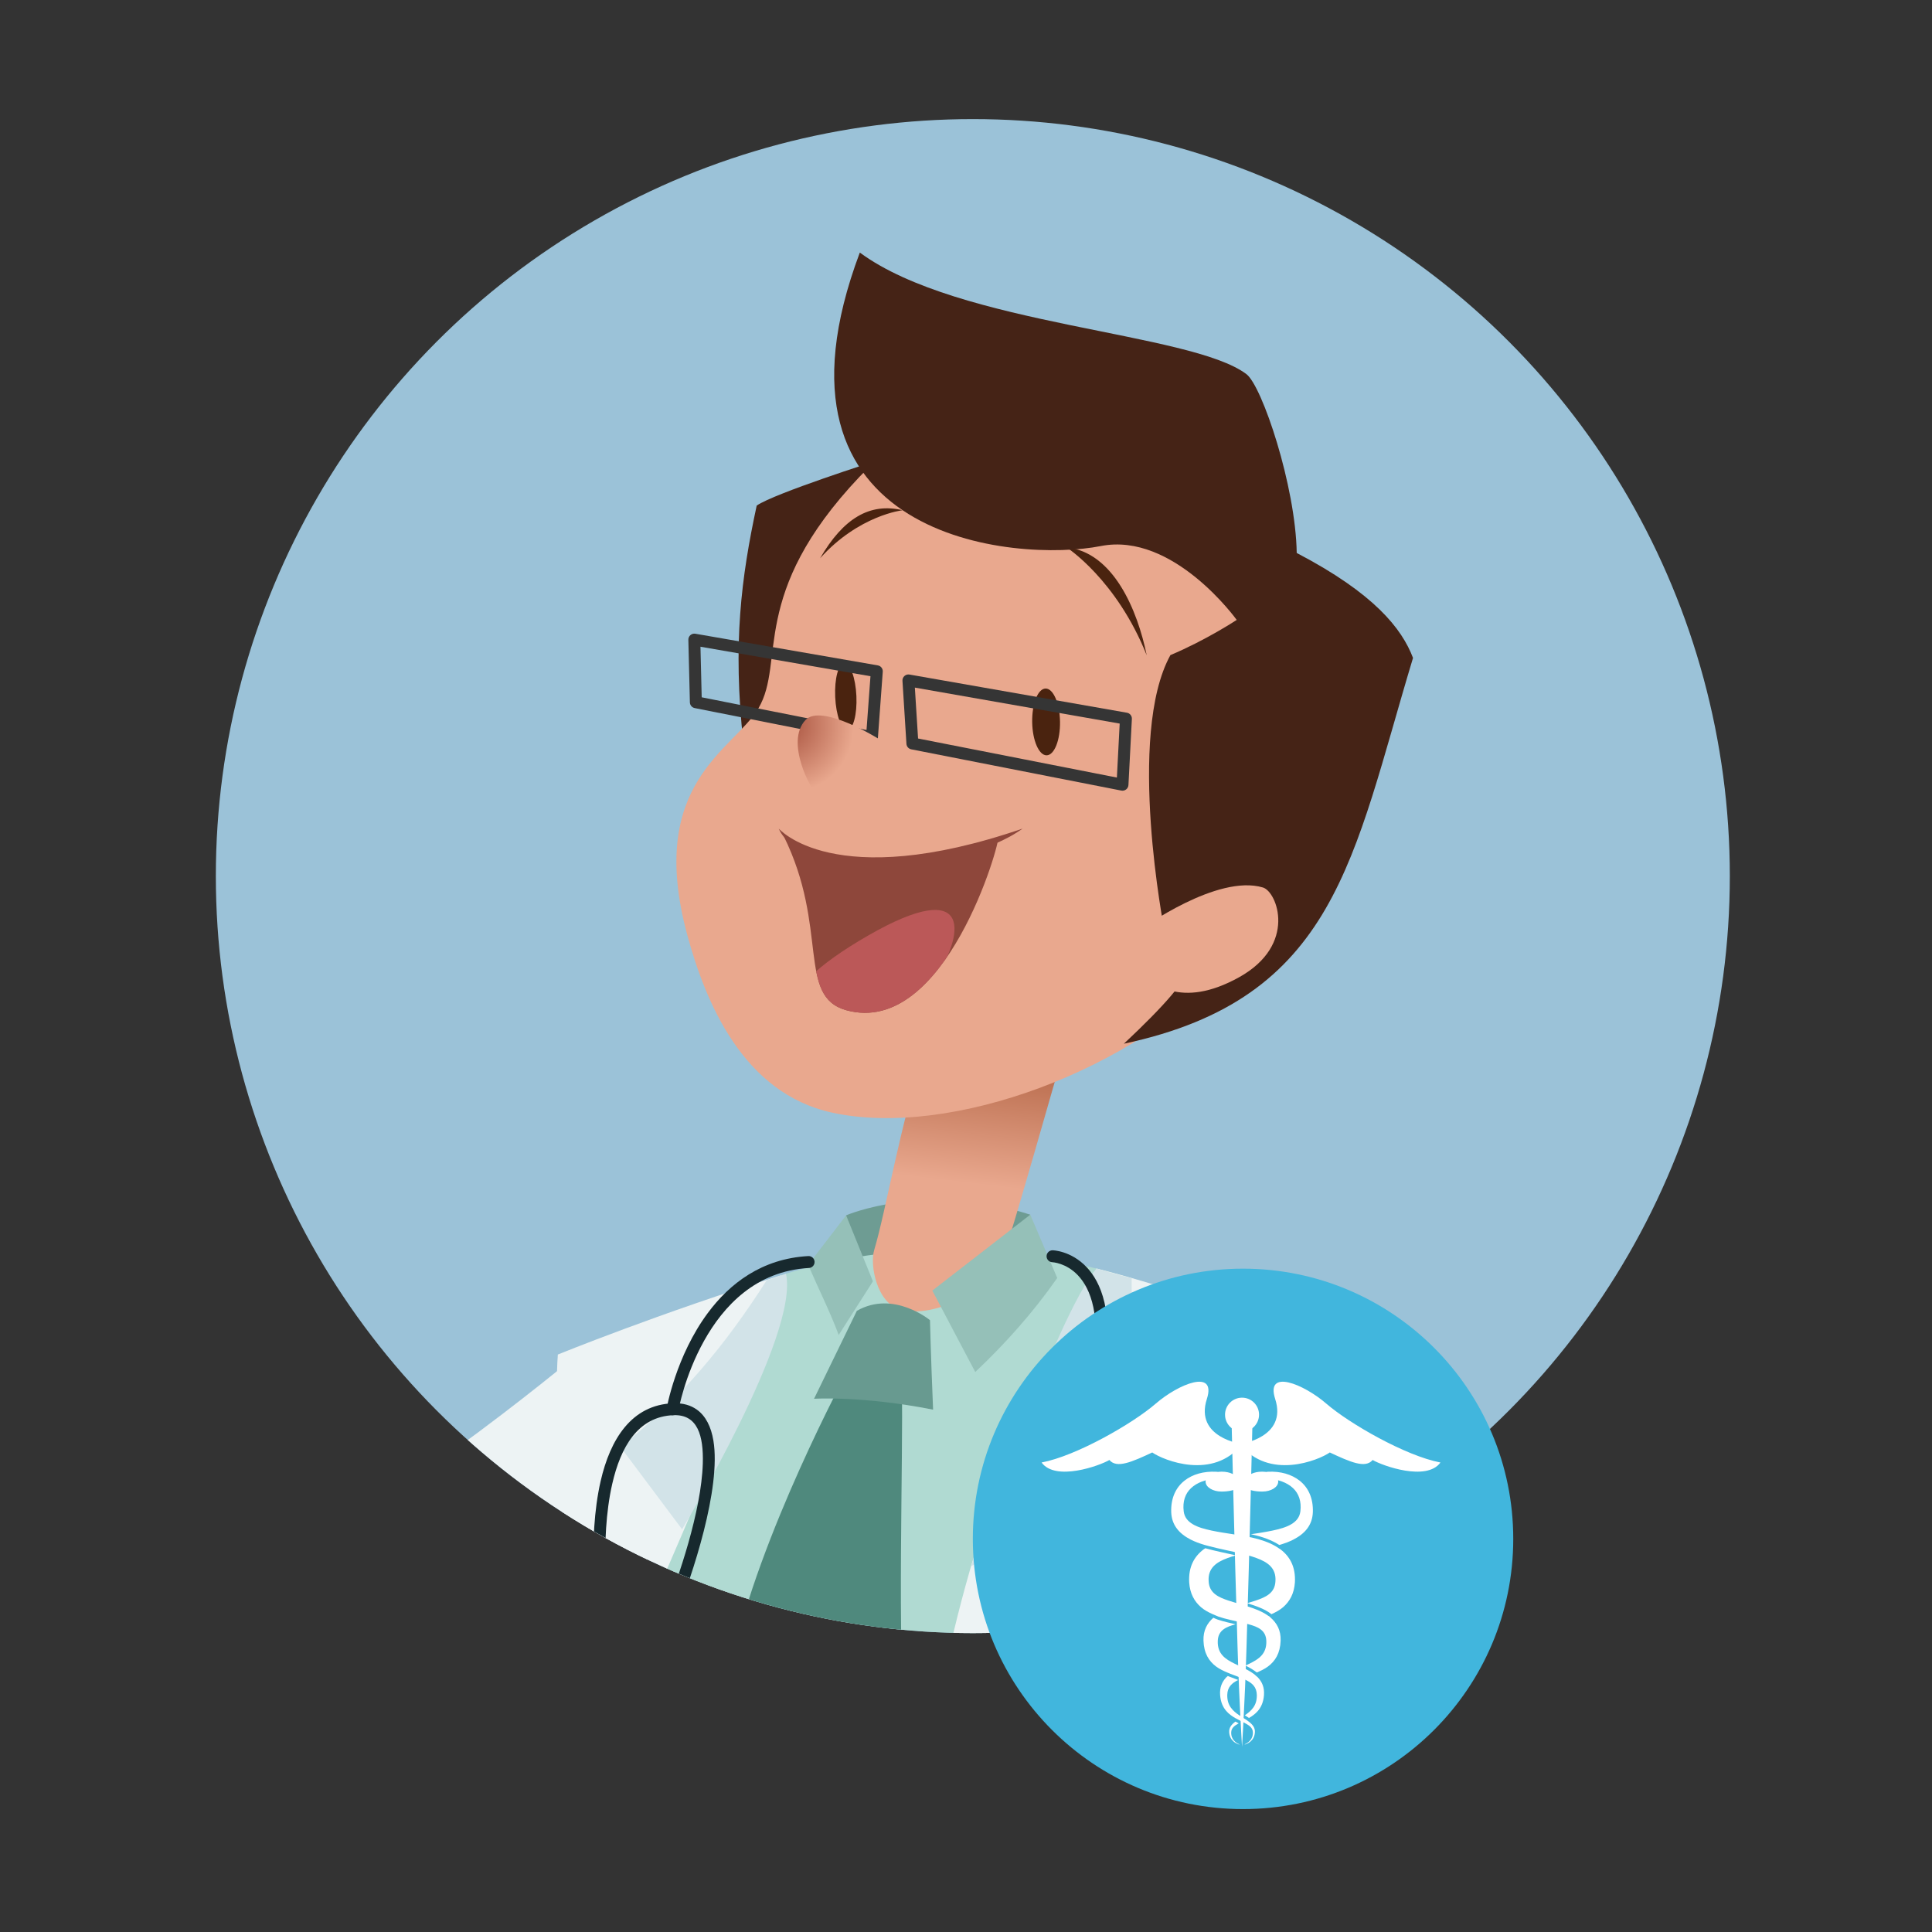 <?xml version="1.0" encoding="UTF-8" standalone="no"?><!DOCTYPE svg PUBLIC "-//W3C//DTD SVG 1.1//EN" "http://www.w3.org/Graphics/SVG/1.1/DTD/svg11.dtd"><svg width="100%" height="100%" viewBox="0 0 121 121" version="1.1" xmlns="http://www.w3.org/2000/svg" xmlns:xlink="http://www.w3.org/1999/xlink" xml:space="preserve" xmlns:serif="http://www.serif.com/" style="fill-rule:evenodd;clip-rule:evenodd;stroke-linejoin:round;stroke-miterlimit:2;"><rect x="0" y="0" width="121" height="121" fill="#333333" stroke="none"/><rect id="id-medecin" serif:id="id medecin" x="0.928" y="0.38" width="120" height="120" style="fill:none;"/><g><circle cx="60.928" cy="54.869" r="47.41" style="fill:#9bc2d8;"/><clipPath id="_clip1"><circle cx="60.928" cy="54.869" r="47.41"/></clipPath><g clip-path="url(#_clip1)"><g><path d="M36.072,84.905c0,0 -13.265,11.122 -21.952,14.418c-4.153,3.007 -11.491,11.824 -0.178,9.962c11.313,-1.861 21.714,-8.534 25.294,-9.823c3.581,-1.289 0.33,-14.137 -3.164,-14.557Z" style="fill:#edf3f4;"/><path d="M36.144,111.386c0,0 -11.496,29.603 -7.829,46.4c8.162,-5.087 14.905,-6.151 14.905,-6.151c-0,-0 6.254,-61.445 2.772,-63.429c-2.299,5.113 -9.848,23.18 -9.848,23.18Z" style="fill:#bfcacc;"/><path d="M52.992,76.116c0,-0 4.973,-2.158 11.533,-0.042c-2.179,4.29 -6.038,4.113 -7.324,3.802c-1.287,-0.31 -4.514,0.73 -4.209,-3.76Z" style="fill:#6e9c93;"/><path d="M44.754,81.645c0,0 12.513,-7.648 30.823,0.118c-3.17,16.339 -3.791,41.926 -4.445,53.364c-17.319,3.921 -24.345,3.594 -32.025,0.817c0.491,-17.32 1.889,-43.123 5.647,-54.299Z" style="fill:#b0dad2;"/><path d="M34.938,84.833c0,-0 6.411,-2.608 13.974,-4.96c-2.042,7.681 -10.09,24.749 -12.768,31.513c-0.231,-9.888 -1.569,-21.882 -1.206,-26.553Z" style="fill:#edf3f4;"/><path d="M54.927,28.845c0,0 -6.431,2.052 -7.535,2.819c-0.964,4.477 -1.515,8.684 -0.834,14.849c0.68,6.166 7.366,-11.75 7.557,-14.404" style="fill:#452316;"/><path d="M57.864,65.98c-1.454,4.278 -2.378,9.865 -3.114,12.309c-0.285,0.945 0.161,3.351 1.671,3.746c2.126,0.557 5.681,-1.3 6.349,-3.135c0.628,-1.729 3.394,-11.555 4.129,-14.062c0.957,-3.268 -8.117,-1.559 -9.035,1.142Z" style="fill:url(#_Linear2);"/><path d="M53.837,29.854c-6.982,7.376 -4.616,11.585 -6.334,14.501c-1.546,2.624 -7.053,4.663 -4.454,14.222c1.133,4.165 3.472,9.89 9.07,11.108c7.438,1.62 18.977,-2.679 24.965,-9.315c10.736,-11.898 8.475,-20.192 3.795,-26.174c-3.105,-3.968 -19.051,-12.784 -27.042,-4.342Z" style="fill:#e9a88e;"/><path d="M65.483,43.122c0.481,-0.008 0.887,0.923 0.905,2.078c0.019,1.154 -0.356,2.098 -0.837,2.105c-0.481,0.008 -0.887,-0.923 -0.906,-2.077c-0.018,-1.154 0.357,-2.098 0.838,-2.106Z" style="fill:#4a230f;"/><path d="M66.795,34.28c0,-0 3.13,2.01 5.023,6.76c-0.576,-2.828 -2.09,-6.46 -5.023,-6.76Z" style="fill:#4a230f;"/><path d="M56.53,31.956c-0,0 -2.731,0.299 -5.168,3.007c1.448,-2.497 3.108,-3.497 5.168,-3.007Z" style="fill:#4a230f;"/><path d="M52.877,41.534c0.367,-0.016 0.707,0.907 0.759,2.06c0.052,1.153 -0.203,2.103 -0.57,2.12c-0.366,0.016 -0.706,-0.907 -0.758,-2.06c-0.052,-1.153 0.203,-2.103 0.569,-2.12Z" style="fill:#4a230f;"/><path d="M72.926,58.268c-0,-0 -2.398,-12.201 0.376,-17.239c2.244,-0.944 4.152,-2.204 4.152,-2.204c0,-0 -3.966,-5.526 -8.517,-4.625c-5.207,1.03 -21.887,-0.266 -15.087,-18.382c6.205,4.58 20.732,4.975 24.215,7.616c0.978,0.741 3.082,7.008 3.148,11.198c4.856,2.536 6.582,4.733 7.283,6.573c-3.787,12.54 -4.794,21.322 -18.108,24.163c5.212,-4.893 5.162,-5.996 2.538,-7.1Z" style="fill:#452316;"/><path d="M71.504,58.165c0,0 4.734,-3.437 7.592,-2.582c0.89,0.259 2.167,3.583 -1.486,5.618c-3.652,2.035 -5.562,0.411 -6.363,-0.56" style="fill:#e9a88e;"/><path d="M53.1,85.821c-0,0 -5.588,10.332 -7.278,18.324c2.599,6.433 4.094,9.422 4.094,9.422c-0,-0 5.003,-5.913 6.627,-7.798c-0.324,-5.848 0.13,-18.518 -0.129,-19.883c-0.26,-1.365 -3.314,-0.065 -3.314,-0.065Z" style="fill:#4f897d;"/><path d="M53.664,82.097l-2.681,5.507c0,0 3.022,-0.195 7.456,0.682c-0.146,-3.46 -0.195,-5.604 -0.195,-5.604c0,-0 -2.29,-1.901 -4.58,-0.585Z" style="fill:#689a90;"/><path d="M58.39,80.828l2.69,5.1c1.89,-1.785 3.623,-3.726 5.134,-5.888l-1.689,-3.966l-6.135,4.754Z" style="fill:#95c0b8;"/><path d="M54.67,80.25l-2.142,3.357c-0.577,-1.533 -1.225,-2.792 -1.914,-4.392l2.378,-3.099l1.678,4.134Z" style="fill:#95c0b8;"/><path d="M48.773,51.897c-0.019,-0.044 3.384,4.072 15.271,-0.002c-4.022,2.9 -13.914,3.165 -15.271,0.002Z" style="fill:#8e473b;"/><path d="M62.511,52.457c0.18,0.18 -3.294,12.523 -9.506,10.813c-3.111,-0.857 -1.085,-5.155 -3.921,-10.903c0.76,0.557 2.853,1.161 3.867,1.374c2.855,0.602 5.824,0.056 9.56,-1.284Z" style="fill:#8e473b;"/><clipPath id="_clip3"><path d="M62.511,52.457c0.18,0.18 -3.294,12.523 -9.506,10.813c-3.111,-0.857 -1.085,-5.155 -3.921,-10.903c0.76,0.557 2.853,1.161 3.867,1.374c2.855,0.602 5.824,0.056 9.56,-1.284Z"/></clipPath><g clip-path="url(#_clip3)"><path d="M58.369,61.558c2.109,-2.984 2.621,-6.772 -3.993,-2.969c-6.614,3.802 -5.467,5.97 -1.364,5.824c4.102,-0.146 4.976,-2.317 5.357,-2.855Z" style="fill:#bb5858;"/></g><path d="M48.018,80.179c-2.522,3.976 -5.474,7.552 -9.162,10.441l3.863,5.158c-0,-0 7.361,-12.19 6.506,-16.005c-0.654,0.24 -1.207,0.406 -1.207,0.406Z" style="fill:#d2e3e8;"/><path d="M68.676,79.448c-5.454,12.5 -13.036,18.591 -14.405,81.782c10.333,0.812 21.194,0.564 26.292,-2.311c-5.226,-14.888 -7.2,-65.849 0.928,-74.858c-2.989,-1.69 -8.517,-3.52 -12.815,-4.613Z" style="fill:#edf3f4;"/><path d="M81.491,84.061c0,0 14.736,12.768 23.615,13.197c2.9,2.666 6.633,11.267 -2.798,9.918c-11.35,-1.622 -26.273,-5.622 -29.853,-6.91c-3.581,-1.289 2.75,-16.514 9.036,-16.205Z" style="fill:#edf3f4;"/><path d="M70.876,80.053l0.024,13.057l-10.08,4.972c-0,-0 5.299,-15.676 7.856,-18.634c1.029,0.308 2.2,0.605 2.2,0.605Z" style="fill:#d2e3e8;"/><ellipse cx="67.736" cy="95.258" rx="2.178" ry="2.578" style="fill:#17292e;"/><ellipse cx="67.532" cy="95.258" rx="1.343" ry="1.59" style="fill:#2f555f;"/><path d="M56.958,42.246c-0.112,-0.02 -0.228,0.013 -0.313,0.09c-0.086,0.076 -0.131,0.187 -0.124,0.302l0.249,3.949c0.011,0.17 0.135,0.311 0.301,0.343l13.157,2.584c0.107,0.021 0.217,-0.005 0.302,-0.072c0.086,-0.067 0.138,-0.167 0.144,-0.275l0.215,-4.142c0.01,-0.188 -0.123,-0.355 -0.309,-0.387l-13.622,-2.392Zm0.54,4.006l12.452,2.446l0.175,-3.381l-12.828,-2.253l0.201,3.188Z" style="fill:#353535;"/><path d="M43.549,39.69c-0.11,-0.019 -0.223,0.012 -0.308,0.085c-0.085,0.073 -0.132,0.18 -0.13,0.292l0.096,3.921c0.004,0.175 0.129,0.324 0.301,0.358l11.031,2.187c0.105,0.021 0.214,-0.005 0.299,-0.07c0.085,-0.064 0.139,-0.163 0.146,-0.269l0.303,-4.126c0.014,-0.192 -0.12,-0.363 -0.309,-0.395l-11.429,-1.983Zm0.398,3.981l10.323,2.047l0.247,-3.367l-10.647,-1.847l0.077,3.167Z" style="fill:#353535;"/><path d="M55.08,46.306c-0,0 -3.637,-2.289 -4.637,-1.208c-1.282,1.386 0.345,4.422 0.786,4.716" style="fill:url(#_Radial4);"/><path d="M65.909,79.052c-0,-0 0.853,0.036 1.596,0.815c0.816,0.856 1.459,2.549 0.947,5.865c-0.981,6.345 -1.029,6.981 -1.029,7.044c-0.002,0.188 0.061,0.214 0.066,0.221c0.038,0.056 0.074,0.081 0.096,0.097c0.107,0.073 0.177,0.064 0.189,0.065l0.023,-0.373l0.37,0.054c-0,0 -0.057,0 1.023,-6.994c0.569,-3.681 -0.239,-5.544 -1.144,-6.494c-0.978,-1.027 -2.116,-1.047 -2.116,-1.047c-0.206,-0.006 -0.378,0.156 -0.384,0.362c-0.006,0.207 0.157,0.379 0.363,0.385Z" style="fill:#17292e;"/><path d="M38.108,100.968c0,0 -0.588,-4.445 0.239,-8.045c0.52,-2.262 1.585,-4.214 3.848,-4.291c1.498,-0.051 1.873,1.285 1.821,3.033c-0.089,2.975 -1.523,7.157 -2.377,9.283c-0.077,0.192 0.016,0.409 0.207,0.486c0.192,0.077 0.409,-0.016 0.486,-0.207c1.028,-2.56 2.844,-8.014 2.348,-11.002c-0.143,-0.867 -0.48,-1.541 -1.032,-1.938c-0.38,-0.273 -0.865,-0.423 -1.478,-0.402c-2.617,0.09 -3.95,2.254 -4.551,4.871c-0.855,3.719 -0.251,8.31 -0.251,8.31c0.027,0.204 0.214,0.348 0.419,0.321c0.204,-0.027 0.348,-0.214 0.321,-0.419Z" style="fill:#17292e;"/><path d="M42.491,88.325c-0,0 0.377,-2.15 1.603,-4.348c1.204,-2.16 3.233,-4.379 6.57,-4.564c0.206,-0.012 0.364,-0.188 0.352,-0.394c-0.011,-0.206 -0.188,-0.364 -0.394,-0.352c-2.917,0.161 -4.93,1.73 -6.291,3.563c-2.005,2.699 -2.576,5.967 -2.576,5.967c-0.036,0.203 0.1,0.396 0.303,0.432c0.203,0.036 0.397,-0.101 0.433,-0.304Z" style="fill:#17292e;"/></g></g><g><circle cx="77.851" cy="96.379" r="16.923" style="fill:#41b6dd;"/><g><circle cx="77.788" cy="88.6" r="1.065" style="fill:#fff;"/><path d="M77.123,88.6c-0,0 0.192,8.434 0.384,14.563c0.028,0.892 0.057,1.735 0.09,2.496c0.097,2.225 0.191,3.745 0.191,3.745c-0,-0 0.094,-1.52 0.191,-3.745c0.033,-0.761 0.062,-1.604 0.09,-2.496c0.192,-6.129 0.384,-14.563 0.384,-14.563c0,-0.367 -0.298,-0.665 -0.665,-0.665c-0.367,-0 -0.665,0.298 -0.665,0.665Z" style="fill:#fff;"/><path d="M77.661,90.441c0,0 2.985,-0.397 2.203,-2.824c-0.617,-1.916 1.778,-0.943 3.205,0.294c1.427,1.237 4.95,3.267 7.146,3.685c-0.868,1.195 -3.621,0.209 -4.247,-0.158c-0.458,0.55 -1.412,0.122 -2.684,-0.471c-0.706,0.493 -3.821,1.757 -5.623,-0.526" style="fill:#fff;"/><path d="M77.788,90.441c-0,0 -2.985,-0.397 -2.203,-2.824c0.617,-1.916 -1.778,-0.943 -3.205,0.294c-1.427,1.237 -4.95,3.267 -7.146,3.685c0.868,1.195 3.621,0.209 4.247,-0.158c0.458,0.55 1.412,0.122 2.684,-0.471c0.706,0.493 3.821,1.757 5.623,-0.526" style="fill:#fff;"/><path d="M80.054,92.793c0,0.344 -0.447,0.623 -0.999,0.623c-0.969,0 -1.267,-0.395 -1.267,-0.395c-0,0 0.142,-0.852 1.267,-0.852c0.552,0 0.999,0.28 0.999,0.624Z" style="fill:#fff;"/><path d="M75.505,92.793c0,0.344 0.448,0.623 0.999,0.623c0.97,0 1.268,-0.395 1.268,-0.395c-0,0 -0.143,-0.852 -1.268,-0.852c-0.551,0 -0.999,0.28 -0.999,0.624Z" style="fill:#fff;"/><g><path d="M80.122,96.762c0.321,-0.096 0.621,-0.203 0.882,-0.338c0.713,-0.368 1.187,-0.893 1.219,-1.715c0.031,-0.871 -0.28,-1.548 -0.838,-1.983c-0.497,-0.388 -1.186,-0.593 -1.987,-0.551c-0.123,0.001 -0.222,0.102 -0.22,0.224c-0,0.123 0.1,0.221 0.222,0.221c0.655,0.026 1.204,0.228 1.58,0.579c0.366,0.341 0.536,0.838 0.463,1.45c-0.045,0.384 -0.265,0.631 -0.57,0.813c-0.322,0.192 -0.736,0.304 -1.189,0.4c-0.428,0.089 -0.887,0.159 -1.347,0.229c0.037,0.008 0.077,0.013 0.114,0.021c0.638,0.141 1.212,0.352 1.671,0.65" style="fill:#fff;fill-rule:nonzero;"/><path d="M77.11,108.484c0.012,-0.267 0.214,-0.413 0.471,-0.552c-0.07,-0.034 -0.138,-0.073 -0.208,-0.111c-0.24,0.181 -0.407,0.377 -0.389,0.664c0.016,0.264 0.121,0.444 0.254,0.567c0.124,0.115 0.268,0.176 0.379,0.21c0.001,-0.006 0.001,-0.011 0.003,-0.017c-0.102,-0.044 -0.231,-0.117 -0.336,-0.237c-0.107,-0.122 -0.185,-0.29 -0.174,-0.524" style="fill:#fff;fill-rule:nonzero;"/><path d="M79.586,101.318c-0.029,-0.025 -0.053,-0.055 -0.083,-0.079c-0.026,-0.021 -0.063,-0.034 -0.09,-0.054c-0.427,-0.308 -1.014,-0.501 -1.624,-0.68c-0.108,-0.032 -0.213,-0.066 -0.32,-0.098c-0.179,-0.053 -0.358,-0.106 -0.53,-0.163c-0.628,-0.211 -1.208,-0.465 -1.242,-1.213c-0.056,-0.829 0.489,-1.196 1.186,-1.452c0.166,-0.061 0.34,-0.115 0.519,-0.167c-0.644,-0.148 -1.312,-0.277 -1.913,-0.446c-0.034,0.024 -0.073,0.043 -0.106,0.069c-0.598,0.454 -0.956,1.102 -0.905,2.067c0.047,0.705 0.326,1.198 0.743,1.558c0.207,0.179 0.46,0.315 0.728,0.434c0.071,0.032 0.141,0.063 0.215,0.091c0.056,0.021 0.105,0.049 0.162,0.069c0.463,0.154 0.977,0.254 1.463,0.371c0.029,0.006 0.06,0.013 0.088,0.02c0.107,0.027 0.213,0.053 0.316,0.081c0.589,0.158 1.089,0.373 1.115,1.03c0.04,0.838 -0.497,1.166 -1.058,1.44c-0.082,0.04 -0.164,0.078 -0.246,0.117c0.262,0.13 0.504,0.27 0.709,0.434c0.249,-0.105 0.49,-0.22 0.698,-0.374c0.454,-0.337 0.766,-0.827 0.794,-1.621c0.02,-0.652 -0.235,-1.094 -0.619,-1.434" style="fill:#fff;fill-rule:nonzero;"/><path d="M78.204,107.82c-0.044,-0.033 -0.086,-0.066 -0.134,-0.099c-0.012,-0.007 -0.025,-0.016 -0.038,-0.024c-0.077,-0.051 -0.159,-0.103 -0.244,-0.156c-0.058,-0.036 -0.115,-0.075 -0.173,-0.114c-0.198,-0.132 -0.39,-0.285 -0.535,-0.491c-0.139,-0.199 -0.223,-0.449 -0.217,-0.783c0.009,-0.509 0.307,-0.753 0.685,-0.937c-0.214,-0.081 -0.433,-0.161 -0.65,-0.248c-0.035,0.032 -0.076,0.058 -0.107,0.092c-0.252,0.275 -0.413,0.617 -0.375,1.106c0.033,0.435 0.176,0.75 0.383,0.989c0.159,0.186 0.354,0.325 0.556,0.442c0.063,0.036 0.126,0.068 0.189,0.1c0.084,0.044 0.164,0.087 0.245,0.127c0.057,0.028 0.116,0.058 0.17,0.086c0.014,0.007 0.024,0.014 0.037,0.021c0.257,0.139 0.459,0.285 0.471,0.552c0.011,0.234 -0.067,0.402 -0.174,0.524c-0.105,0.12 -0.235,0.193 -0.336,0.237c0.002,0.006 0.002,0.012 0.004,0.017c0.11,-0.034 0.253,-0.095 0.377,-0.21c0.135,-0.123 0.24,-0.303 0.256,-0.567c0.016,-0.286 -0.151,-0.483 -0.39,-0.664" style="fill:#fff;fill-rule:nonzero;"/><path d="M78.785,105.061c-0.031,-0.034 -0.072,-0.061 -0.106,-0.092c-0.053,-0.048 -0.104,-0.096 -0.163,-0.139c-0.213,-0.157 -0.464,-0.287 -0.727,-0.413c-0.072,-0.034 -0.143,-0.069 -0.215,-0.103c-0.082,-0.039 -0.164,-0.077 -0.246,-0.117c-0.562,-0.275 -1.099,-0.602 -1.059,-1.44c0.027,-0.657 0.526,-0.872 1.116,-1.03c-0.381,-0.087 -0.764,-0.174 -1.12,-0.292c-0.096,-0.032 -0.181,-0.078 -0.274,-0.116c-0.385,0.34 -0.638,0.782 -0.618,1.433c0.027,0.794 0.34,1.285 0.793,1.622c0.208,0.154 0.449,0.27 0.698,0.374c0.066,0.027 0.13,0.055 0.196,0.082c0.246,0.094 0.494,0.182 0.728,0.277c0.017,0.007 0.034,0.013 0.05,0.019c0.067,0.029 0.128,0.061 0.191,0.092c0.378,0.183 0.676,0.427 0.685,0.936c0.006,0.334 -0.077,0.584 -0.217,0.783c-0.145,0.206 -0.337,0.358 -0.535,0.491c0.074,0.046 0.147,0.091 0.215,0.136c0.016,0.011 0.028,0.022 0.044,0.033c0.202,-0.116 0.398,-0.256 0.558,-0.441c0.206,-0.24 0.349,-0.554 0.383,-0.99c0.037,-0.488 -0.124,-0.831 -0.377,-1.105" style="fill:#fff;fill-rule:nonzero;"/><path d="M80.195,97.035c-0.033,-0.025 -0.072,-0.045 -0.106,-0.068c-0.07,-0.048 -0.14,-0.095 -0.214,-0.138c-0.416,-0.238 -0.918,-0.41 -1.466,-0.532c-0.199,-0.044 -0.413,-0.074 -0.62,-0.11c-0.184,-0.031 -0.363,-0.067 -0.548,-0.096c-0.461,-0.071 -0.92,-0.14 -1.349,-0.23c-0.452,-0.096 -0.867,-0.208 -1.187,-0.399c-0.305,-0.183 -0.526,-0.429 -0.571,-0.814c-0.074,-0.611 0.096,-1.108 0.463,-1.45c0.375,-0.35 0.924,-0.553 1.578,-0.578c0.124,0 0.224,-0.099 0.225,-0.222c-0,-0.122 -0.099,-0.222 -0.221,-0.223c-0.801,-0.042 -1.49,0.163 -1.986,0.55c-0.559,0.436 -0.87,1.113 -0.84,1.984c0.032,0.821 0.506,1.347 1.22,1.715c0.261,0.134 0.56,0.243 0.882,0.338c0.081,0.023 0.165,0.044 0.248,0.067c0.664,0.178 1.397,0.312 2.085,0.482c0.131,0.034 0.261,0.066 0.386,0.102c0.179,0.051 0.353,0.105 0.519,0.166c0.698,0.256 1.243,0.623 1.187,1.452c-0.033,0.748 -0.615,1.002 -1.242,1.213c-0.172,0.058 -0.351,0.11 -0.53,0.163c0.577,0.178 1.126,0.373 1.514,0.683c0.002,0.002 0.004,0.004 0.006,0.005c0.268,-0.12 0.522,-0.256 0.729,-0.435c0.416,-0.359 0.695,-0.853 0.742,-1.558c0.051,-0.964 -0.307,-1.613 -0.904,-2.067" style="fill:#fff;fill-rule:nonzero;"/></g></g></g></g><defs><linearGradient id="_Linear2" x1="0" y1="0" x2="1" y2="0" gradientUnits="userSpaceOnUse" gradientTransform="matrix(-1.093,9.409,-18.308,-2.127,62.325,64.772)"><stop offset="0" style="stop-color:#ae5e3e;stop-opacity:1"/><stop offset="1" style="stop-color:#e9a88e;stop-opacity:1"/></linearGradient><radialGradient id="_Radial4" cx="0" cy="0" r="1" gradientUnits="userSpaceOnUse" gradientTransform="matrix(3.767,2.723,-2.52,3.486,48.918,45.239)"><stop offset="0" style="stop-color:#a24a37;stop-opacity:1"/><stop offset="1" style="stop-color:#e9a88e;stop-opacity:1"/></radialGradient></defs></svg>